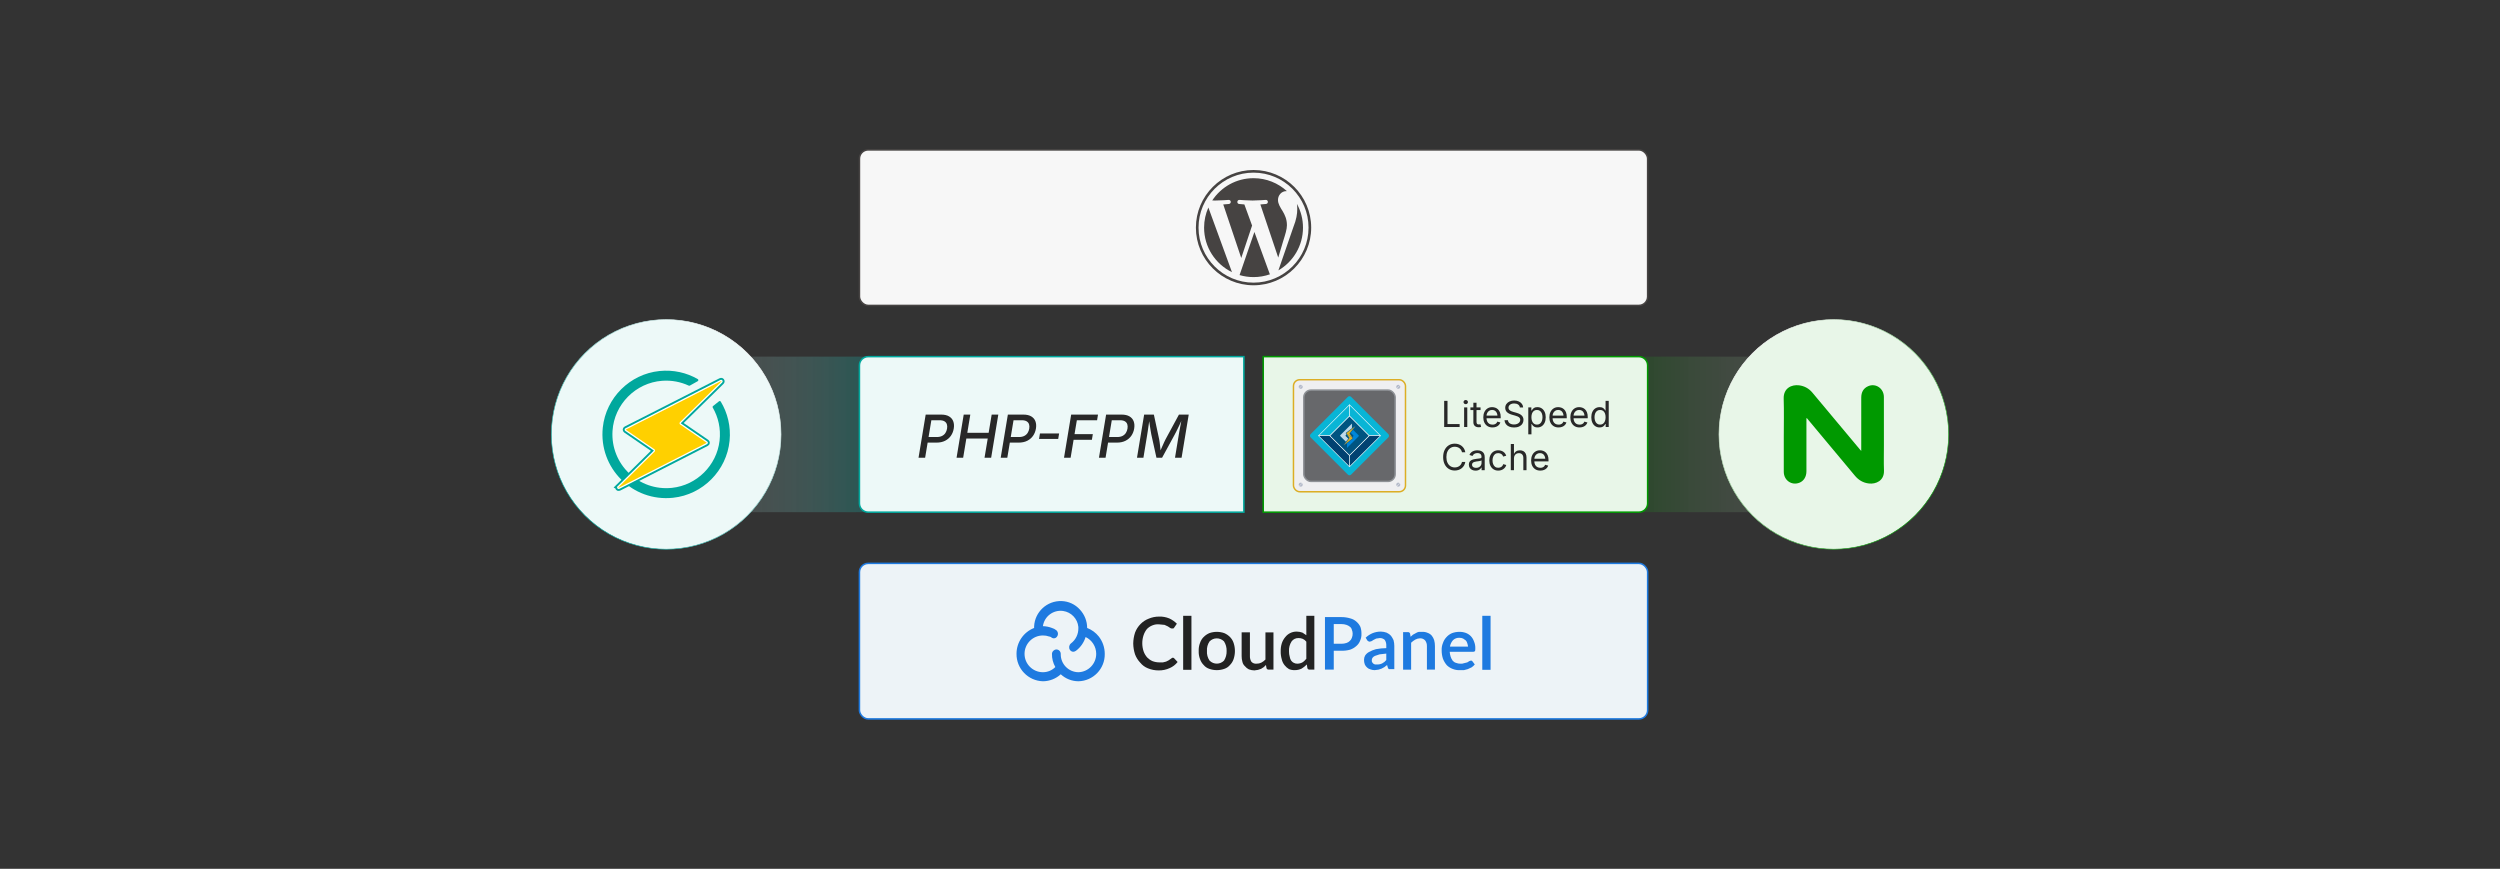<?xml version="1.0" encoding="UTF-8"?><svg id="_02-WordPress-Performance-OpenLiteSpeed-vs-Nginx-in-CloudPanel" xmlns="http://www.w3.org/2000/svg" xmlns:xlink="http://www.w3.org/1999/xlink" viewBox="0 0 860 298.867"><rect x="0" y="0" width="860" height="298.867" fill="#333333" stroke="none"/><defs><linearGradient id="linear-gradient" x1="242.48" y1="149.434" x2="301.539" y2="149.434" gradientUnits="userSpaceOnUse"><stop offset="0" stop-color="#fff" stop-opacity=".1"/><stop offset="1" stop-color="#00a89d" stop-opacity=".3"/></linearGradient><linearGradient id="linear-gradient-2" x1="560.285" y1="149.434" x2="619.344" y2="149.434" gradientTransform="translate(.613)" gradientUnits="userSpaceOnUse"><stop offset="0" stop-color="#fff" stop-opacity=".1"/><stop offset="1" stop-color="#090" stop-opacity=".2"/></linearGradient><linearGradient id="linear-gradient-3" x1="201.158" y1="177.439" x2="257.169" y2="121.428" gradientUnits="userSpaceOnUse"><stop offset="0" stop-color="#00a89d"/><stop offset="1" stop-color="#fff"/></linearGradient><linearGradient id="linear-gradient-4" x1="602.831" y1="121.428" x2="658.842" y2="177.439" gradientUnits="userSpaceOnUse"><stop offset="0" stop-color="#fff"/><stop offset="1" stop-color="#090"/></linearGradient></defs><rect x="242.48" y="122.678" width="59.059" height="53.511" fill="url(#linear-gradient)" stroke-width="0"/><rect x="560.898" y="122.678" width="59.059" height="53.511" transform="translate(1180.855 298.867) rotate(180)" fill="url(#linear-gradient-2)" stroke-width="0"/><rect x="295.645" y="193.802" width="271.147" height="53.511" rx="3.015" ry="3.015" fill="#edf3f7" stroke="#1e7ae0" stroke-miterlimit="10" stroke-width=".536"/><rect x="295.645" y="51.554" width="271.147" height="53.511" rx="3.015" ry="3.015" fill="#f7f7f7" stroke="#464342" stroke-miterlimit="10" stroke-width=".536"/><g id="CloudPanel_logo"><path id="Path_2" d="M377.988,218.958h0c-1.049-1.319-2.432-2.334-4.006-2.937 0-2.346-.891-4.605-2.493-6.32-1.613-1.806-3.899-2.868-6.319-2.937-4.998-.151-9.195,3.729-9.435,8.723v.534c-3.662,1.433-6.066,4.969-6.053,8.901-.05,5.094,3.988,9.29,9.08,9.435,2.274-.012,4.463-.868,6.141-2.403,1.646,1.529,3.806,2.387,6.053,2.403,5.112-.097,9.177-4.32,9.08-9.432-0-.001-0-.002-0-.003 0-2.16-.72-4.259-2.047-5.964h-.001ZM361.875,224.922c-.031,1.59.369,3.159,1.157,4.54-1.126,1.144-2.666,1.786-4.271,1.78-3.49-0-6.32-2.83-6.319-6.321 0-3.49,2.829-6.319,6.319-6.319.728-.013,1.451.108,2.135.356h.089l.534.178c.256.271.607.431.979.446.424.015.826-.186,1.068-.534h0c.552-.668.474-1.654-.178-2.226-.442-.371-.958-.644-1.513-.801-.995-.386-2.049-.597-3.116-.623h0c.473-3.359,3.579-5.698,6.938-5.225,2.811.396,4.984,2.667,5.257,5.492v.446c.036,2.064-.925,4.019-2.581,5.251-.619.533-.768,1.431-.356,2.135.257.445.733.717,1.246.712h0c.323-.039.629-.162.89-.356,1.567-1.187,2.719-2.838,3.294-4.717,2.231,1.063,3.651,3.315,3.65,5.786.003,3.389-2.667,6.177-6.053,6.32h-.089c-3.392-.047-6.102-2.835-6.055-6.227 0-.031.001-.062.002-.093-.01-.399-.169-.78-.446-1.068-.283-.284-.667-.444-1.068-.446h0c-.817.044-1.469.697-1.513,1.513Z" fill="#1e7ae0" stroke-width="0"/><path id="Path_3" d="M402.912,226.523l-.89.623-.89.446-1.068.267h-1.336c-.792-.01-1.575-.161-2.314-.446-.666-.301-1.269-.724-1.78-1.246-.55-.624-.974-1.349-1.246-2.135-.591-1.792-.591-3.727,0-5.519.257-.774.649-1.497,1.157-2.135.528-.543,1.165-.968,1.87-1.246.731-.304,1.525-.426,2.314-.356l1.87.178,1.157.534.801.534c.182.128.401.191.623.178h.446l.267-.267.981-1.423h-.089c-.745-.746-1.619-1.349-2.581-1.78-1.101-.452-2.285-.665-3.474-.623-1.223-.005-2.434.238-3.56.712-1.074.409-2.045,1.047-2.848,1.87-.824.835-1.462,1.837-1.87,2.937-.394,1.208-.605,2.468-.623,3.739.019,1.271.229,2.531.623,3.739.399,1.058,1.004,2.026,1.78,2.848.706.872,1.626,1.547,2.67,1.958,1.158.475,2.398.717,3.65.712,1.32.029,2.63-.245,3.827-.801,1.048-.447,1.967-1.151,2.67-2.047h.089l-1.246-1.336c-.267-.268-.623-.268-.979.087Z" fill="#222" stroke-width="0"/><rect id="Rectangle_20" x="407.007" y="211.837" width="2.848" height="18.577" fill="#222" stroke-width="0"/><path id="Path_4" d="M423.123,219.135c-.563-.565-1.227-1.018-1.958-1.336-1.67-.591-3.493-.591-5.163,0-.731.318-1.395.771-1.958,1.336-.568.577-.994,1.278-1.246,2.047-.334.88-.486,1.819-.446,2.76-.04.941.111,1.879.446,2.76.252.769.679,1.47,1.246,2.047.514.621,1.192,1.084,1.958,1.336,1.67.591,3.493.591,5.163,0,.766-.252,1.444-.715,1.958-1.336.568-.577.994-1.278,1.246-2.047.591-1.792.591-3.727,0-5.519-.252-.769-.679-1.47-1.246-2.047ZM421.958,223.942c.041,1.162-.269,2.31-.89,3.294-1.334,1.376-3.532,1.41-4.908.076-.026-.025-.051-.05-.076-.076-.661-.965-.975-2.127-.89-3.294-.085-1.167.229-2.328.89-3.294,1.334-1.376,3.532-1.41,4.908-.076.026.025.051.05.076.076.621.983.931,2.131.89,3.294Z" fill="#222" stroke-width="0"/><path id="Path_5" d="M435.313,226.88c-.413.432-.894.793-1.424,1.068-.498.245-1.048.367-1.603.356-.658.08-1.316-.15-1.78-.623-.374-.583-.56-1.266-.534-1.958v-8.19h-2.849v8.19c-.005.662.085,1.321.267,1.958.13.586.441,1.115.89,1.513.361.45.817.815,1.336,1.068.599.221,1.231.341,1.87.356l1.246-.178,1.068-.356.979-.623.712-.712.178,1.068c.083.323.379.544.712.534h1.691v-12.817h-2.76v9.347Z" fill="#222" stroke-width="0"/><path id="Path_6" d="M449.377,211.837v6.676l-1.336-.89c-.628-.228-1.29-.348-1.958-.356-1.572-.029-3.063.7-4.006,1.958-.522.629-.915,1.355-1.157,2.135-.261.865-.381,1.767-.356,2.67-.025.933.095,1.864.356,2.76.162.75.497,1.451.979,2.047.417.536.93.989,1.513,1.336.621.254,1.288.375,1.958.356.832.012,1.655-.171,2.403-.534.652-.396,1.25-.875,1.78-1.424l.178,1.246c.083.323.379.544.712.534h1.691v-18.515h-2.759ZM449.377,220.738v5.875c-.375.485-.826.905-1.336,1.246-.547.294-1.159.447-1.78.446-.402.006-.799-.086-1.157-.267-.354-.156-.66-.402-.89-.712-.283-.396-.466-.854-.534-1.336-.188-.635-.278-1.295-.267-1.958-.065-1.193.246-2.376.89-3.383.56-.76,1.46-1.194,2.403-1.157.488-.007.972.084,1.424.267.491.217.92.554,1.246.979Z" fill="#222" stroke-width="0"/><path id="Path_7" d="M466.647,213.884c-.603-.559-1.338-.957-2.135-1.157-.981-.298-2.001-.448-3.027-.446h-5.698v18.07h3.027v-6.499h2.67c.991.029,1.982-.091,2.937-.356.789-.266,1.515-.69,2.135-1.246.598-.498,1.058-1.142,1.336-1.87.335-.755.488-1.578.446-2.403.018-.786-.102-1.57-.356-2.314-.313-.682-.768-1.289-1.336-1.78l.001.001ZM465.311,217.978c.015.488-.076.974-.267,1.424-.127.418-.375.79-.712,1.068-.315.337-.715.583-1.157.712-.545.182-1.116.273-1.691.267h-2.67v-6.765h2.67c.575-.006,1.146.084,1.691.267.42.134.811.346,1.154.623.362.255.616.636.712,1.068.182.422.274.876.27,1.336Z" fill="#1e7ae0" stroke-width="0"/><path id="Path_8" d="M478.485,218.691c-.427-.454-.942-.817-1.513-1.068-.63-.22-1.291-.34-1.958-.356-1.922-.015-3.774.719-5.163,2.047h-.089l.534.89c.071.158.198.285.356.356.157.11.342.172.534.178l.623-.178.712-.446.89-.446,1.246-.178c.623-.019,1.229.204,1.691.623.398.605.586,1.325.534,2.047v.801c-1.195.012-2.387.131-3.56.356-.839.224-1.647.553-2.403.979-.544.296-1.003.724-1.336,1.246-.242.437-.364.93-.355,1.429-.014.546.076,1.09.267,1.603.184.411.458.776.801,1.068.32.311.721.527,1.157.623.454.175.937.265,1.424.267l1.336-.178,1.068-.356.979-.534.89-.712.267.89c.039.22.168.413.356.534h1.87v-7.927c.005-.691-.085-1.38-.267-2.047-.243-.534-.542-1.041-.89-1.513ZM476.882,224.832v2.226c-.385.484-.871.879-1.424,1.157-.553.271-1.166.393-1.78.356h-.712l-.534-.267-.446-.534c-.08-.228-.111-.471-.089-.712.006-.288.099-.567.267-.801.208-.274.484-.489.801-.623l1.603-.534,2.315-.268Z" fill="#1e7ae0" stroke-width="0"/><path id="Path_9" d="M492.549,218.691c-.376-.451-.869-.79-1.424-.979-.587-.264-1.227-.386-1.87-.356h-1.157c-.382.076-.745.228-1.068.446l-.979.534-.801.712-.178-1.068c-.083-.323-.379-.544-.712-.534h-1.692v12.91h2.76v-9.261c.43-.412.908-.771,1.424-1.068.493-.27,1.041-.422,1.603-.446.671-.043,1.325.218,1.78.712.43.56.65,1.253.623,1.958v8.1h2.76v-8.1c.005-.691-.085-1.38-.267-2.047-.178-.547-.449-1.059-.801-1.513h-.001Z" fill="#1e7ae0" stroke-width="0"/><path id="Path_10" d="M505.99,218.868c-.498-.516-1.107-.912-1.78-1.157-.714-.255-1.468-.376-2.226-.356-.851.002-1.694.153-2.493.446-.753.318-1.423.806-1.958,1.424-.52.564-.914,1.231-1.157,1.958-.328.789-.479,1.639-.445,2.493-.011.997.139,1.988.445,2.937.317.812.768,1.564,1.336,2.226.56.545,1.227.97,1.958,1.246.789.328,1.639.48,2.493.446h1.424l1.336-.356,1.336-.623c.399-.276.758-.606,1.068-.979h0l-.801-1.068c-.107-.189-.318-.295-.534-.267l-.534.178-.712.446-1.068.267c-.426.159-.883.22-1.336.178-.488.007-.972-.084-1.424-.267-.448-.116-.851-.365-1.157-.712-.308-.404-.548-.855-.712-1.336-.187-.578-.307-1.175-.356-1.78h8.1c.195.017.388-.048.534-.178.178-.178.178-.446.178-.89.04-.854-.112-1.706-.446-2.493-.227-.662-.591-1.268-1.068-1.78h-0ZM505.011,222.429h-6.231c.134-.829.505-1.602,1.068-2.226.597-.567,1.404-.858,2.226-.801.43-.006.856.085,1.246.267l.89.623c.262.273.446.611.534.979.131.375.221.763.267,1.157Z" fill="#1e7ae0" stroke-width="0"/><rect id="Rectangle_21" x="509.907" y="211.837" width="2.848" height="18.577" fill="#1e7ae0" stroke-width="0"/></g><path d="M414.207,78.309c0,6.733,3.913,12.552,9.587,15.31l-8.115-22.233c-.944,2.116-1.473,4.457-1.473,6.923Z" fill="#464342" stroke-width="0"/><path d="M442.702,77.45c0-2.102-.755-3.558-1.403-4.692-.862-1.401-1.671-2.588-1.671-3.989,0-1.564,1.186-3.019,2.857-3.019.075,0,.147.009.22.014-3.026-2.773-7.059-4.466-11.487-4.466-5.943,0-11.171,3.049-14.213,7.668.399.012.775.02,1.095.02,1.779,0,4.534-.216,4.534-.216.917-.054,1.025,1.293.109,1.401,0,0-.922.108-1.947.162l6.195,18.426,3.723-11.165-2.65-7.262c-.916-.054-1.784-.162-1.784-.162-.917-.054-.809-1.455.107-1.401,0,0,2.809.216,4.481.216,1.779,0,4.534-.216,4.534-.216.918-.054,1.025,1.293.109,1.401,0,0-.923.108-1.947.162l6.148,18.286,1.697-5.67c.735-2.353,1.295-4.043,1.295-5.499Z" fill="#464342" stroke-width="0"/><path d="M431.516,79.797l-5.104,14.831c1.524.448,3.136.693,4.805.693,1.981,0,3.881-.342,5.649-.964-.046-.073-.087-.15-.121-.234l-5.23-14.325Z" fill="#464342" stroke-width="0"/><path d="M446.144,70.147c.073.542.115,1.124.115,1.749,0,1.726-.322,3.667-1.293,6.093l-5.196,15.023c5.057-2.949,8.459-8.428,8.459-14.704 0-2.958-.755-5.739-2.084-8.162Z" fill="#464342" stroke-width="0"/><path d="M431.218,58.48c-10.934,0-19.83,8.895-19.83,19.829,0,10.935,8.896,19.83,19.83,19.83,10.934,0,19.831-8.895,19.831-19.83-0-10.934-8.897-19.829-19.831-19.829ZM431.218,97.23c-10.432,0-18.921-8.488-18.921-18.921,0-10.432,8.488-18.92,18.921-18.92,10.432,0,18.92,8.487,18.92,18.92,0,10.433-8.487,18.921-18.92,18.921Z" fill="#464342" stroke-width="0"/><path d="M298.659,122.678c-1.665,0-3.015,1.35-3.015,3.015v47.482c0,1.665,1.35,3.015,3.015,3.015h129.233v-53.511h-129.233Z" fill="#edf9f8" stroke="#00a89d" stroke-miterlimit="10" stroke-width=".536"/><path d="M563.777,122.678h-129.233v53.511h129.233c1.665,0,3.015-1.35,3.015-3.015v-47.482c0-1.665-1.35-3.015-3.015-3.015Z" fill="#e8f6e8" stroke="#090" stroke-miterlimit="10" stroke-width=".536"/><path d="M315.973,157.457l2.46-14.837h5.317c1.135,0,2.049.209,2.743.627.694.418,1.172.989,1.434,1.713s.317,1.543.165,2.459c-.146.916-.47,1.739-.971,2.47-.501.73-1.17,1.308-2.006,1.732s-1.829.637-2.978.637h-3.635l.319-1.922h3.406c.743,0,1.362-.127,1.857-.383.495-.255.881-.604,1.16-1.045s.461-.935.548-1.479c.093-.551.069-1.042-.07-1.474-.14-.431-.415-.771-.827-1.021s-.989-.374-1.732-.374h-2.778l-2.141,12.896h-2.271Z" fill="#282828" stroke-width="0"/><path d="M329.057,157.457l2.46-14.837h2.27l-1.036,6.273h7.339l1.045-6.273h2.28l-2.459,14.837h-2.28l1.105-6.612h-7.359l-1.095,6.612h-2.271Z" fill="#282828" stroke-width="0"/><path d="M344.243,157.457l2.46-14.837h5.317c1.135,0,2.049.209,2.743.627.694.418,1.172.989,1.434,1.713s.317,1.543.165,2.459c-.146.916-.47,1.739-.971,2.47-.501.73-1.17,1.308-2.006,1.732s-1.829.637-2.978.637h-3.635l.319-1.922h3.406c.743,0,1.362-.127,1.857-.383.495-.255.881-.604,1.16-1.045s.461-.935.548-1.479c.093-.551.069-1.042-.07-1.474-.14-.431-.415-.771-.827-1.021s-.989-.374-1.732-.374h-2.778l-2.141,12.896h-2.271Z" fill="#282828" stroke-width="0"/><path d="M364.338,149.112l-.318,1.892h-6.592l.319-1.892h6.592Z" fill="#282828" stroke-width="0"/><path d="M366.021,157.457l2.46-14.837h9.231l-.319,1.952h-6.96l-.797,4.78h6.293l-.318,1.932h-6.293l-1.026,6.174h-2.271Z" fill="#282828" stroke-width="0"/><path d="M378.04,157.457l2.46-14.837h5.317c1.135,0,2.049.209,2.743.627.694.418,1.172.989,1.434,1.713s.317,1.543.165,2.459c-.146.916-.47,1.739-.971,2.47-.501.73-1.17,1.308-2.006,1.732s-1.829.637-2.978.637h-3.635l.319-1.922h3.406c.743,0,1.362-.127,1.857-.383.495-.255.881-.604,1.16-1.045s.461-.935.548-1.479c.093-.551.069-1.042-.07-1.474-.14-.431-.415-.771-.827-1.021s-.989-.374-1.732-.374h-2.778l-2.141,12.896h-2.271Z" fill="#282828" stroke-width="0"/><path d="M391.125,157.457l2.46-14.837h3.346l1.822,8.514c.053.252.106.576.159.971.053.395.104.818.154,1.27.05.451.096.895.14,1.329.043.435.075.822.095,1.16h-.478c.152-.358.324-.757.513-1.195.189-.438.383-.881.583-1.33s.387-.865.562-1.25c.176-.385.33-.704.463-.956l4.61-8.514h3.366l-2.459,14.837h-2.261l1.314-7.986c.053-.332.12-.717.199-1.155.08-.438.165-.896.254-1.375.09-.478.181-.954.274-1.429s.176-.915.249-1.32h.169c-.219.492-.45.995-.692,1.509-.242.515-.478,1.011-.707,1.489s-.443.913-.642,1.305-.369.717-.508.976l-4.352,7.986h-1.942l-1.763-7.986c-.066-.332-.146-.78-.239-1.344-.093-.564-.189-1.19-.289-1.877s-.202-1.373-.309-2.057h.209c-.06.425-.124.878-.194,1.359-.07.481-.14.961-.209,1.439-.07.478-.136.931-.199,1.359-.063.428-.122.802-.174,1.12l-1.314,7.986h-2.211Z" fill="#282828" stroke-width="0"/><rect x="444.955" y="130.629" width="38.535" height="38.535" rx="2.158" ry="2.158" fill="#efeff1" stroke="#dcae25" stroke-miterlimit="10" stroke-width=".517"/><rect x="448.514" y="134.188" width="31.417" height="31.417" rx="2.472" ry="2.472" fill="#67686b" stroke="#8e9196" stroke-miterlimit="10" stroke-width=".517"/><path d="M447.446,132.372c-.385,0-.698.312-.698.698,0,.172.063.33.166.451l.983-.983c-.122-.103-.279-.166-.451-.166Z" fill="#b3b9c9" stroke-width="0"/><path d="M447.977,132.618l-.983.983c.122.103.279.166.451.166.385,0,.698-.312.698-.698,0-.172-.063-.33-.166-.451Z" fill="#b3b9c9" stroke-width="0"/><path d="M480.999,132.372c-.385,0-.698.312-.698.698,0,.172.063.33.166.451l.983-.983c-.122-.103-.279-.166-.451-.166Z" fill="#b3b9c9" stroke-width="0"/><path d="M481.531,132.618l-.983.983c.122.103.279.166.451.166.385,0,.698-.312.698-.698,0-.172-.063-.33-.166-.451Z" fill="#b3b9c9" stroke-width="0"/><path d="M447.446,166.025c-.385,0-.698.312-.698.698,0,.172.063.33.166.451l.983-.983c-.122-.103-.279-.166-.451-.166Z" fill="#b3b9c9" stroke-width="0"/><path d="M447.977,166.272l-.983.983c.122.103.279.166.451.166.385,0,.698-.312.698-.698,0-.172-.063-.33-.166-.451Z" fill="#b3b9c9" stroke-width="0"/><path d="M480.999,166.025c-.385,0-.698.312-.698.698,0,.172.063.33.166.451l.983-.983c-.122-.103-.279-.166-.451-.166Z" fill="#b3b9c9" stroke-width="0"/><path d="M481.531,166.272l-.983.983c.122.103.279.166.451.166.385,0,.698-.312.698-.698,0-.172-.063-.33-.166-.451Z" fill="#b3b9c9" stroke-width="0"/><rect x="454.376" y="140.049" width="19.694" height="19.694" rx=".775" ry=".775" transform="translate(241.96 -284.351) rotate(45)" fill="#08b5d6" stroke-width="0"/><polygon points="474.89 149.896 470.981 149.896 464.223 143.141 464.223 139.229 474.89 149.896" fill="#08b5d6" stroke="#fff" stroke-linecap="round" stroke-linejoin="round" stroke-width=".194"/><polygon points="464.223 139.229 464.223 143.141 457.467 149.896 453.556 149.896 464.223 139.229" fill="#08b5d6" stroke="#fff" stroke-linecap="round" stroke-linejoin="round" stroke-width=".194"/><polygon points="464.223 156.655 464.223 160.563 453.556 149.896 457.467 149.896 464.223 156.655" fill="#014171" stroke="#fff" stroke-linecap="round" stroke-linejoin="round" stroke-width=".194"/><polygon points="474.89 149.896 464.223 160.563 464.223 156.655 470.981 149.896 474.89 149.896" fill="#014171" stroke="#fff" stroke-linecap="round" stroke-linejoin="round" stroke-width=".194"/><rect x="459.445" y="145.119" width="9.556" height="9.556" transform="translate(29.975 372.159) rotate(-45)" fill="#005481" stroke="#fff" stroke-miterlimit="10" stroke-width=".194"/><path d="M467.388,149.775l-1.925-1.923-.82,1.039.884.884c.083.081.083.215,0,.297l-.255.255s.174.258.18.275c.041.078.049.265-.064.351l-2.01,1.542v1.584l4.01-4.007c.081-.083.081-.215,0-.297Z" fill="#0086da" stroke-width="0"/><path d="M462.918,150.017c-.081-.081-.081-.215,0-.296l.255-.257-.174-.252c-.084-.119-.058-.287.058-.374l2.012-1.542v-1.584h-.003l-4.009,4.009c-.081.082-.081.215,0,.297l1.925,1.926.82-1.041-.884-.884v-.003Z" fill="#bed9ea" stroke-width="0"/><path d="M464.257,151.288l-.932.93.932-.93Z" fill="#fff" stroke-width="0"/><path d="M466.081,146.679c.026,0,.054.014.065.041.022.043-.007.084-.035.12l-1.762,2.235c-.026.033-.029.096-.004.13,0,0,.952,1.377.986,1.425.035.052.038.206-.043.27l-2.833,2.174c-.041.029-.064.039-.091.039-.026,0-.052-.019-.062-.041-.023-.043.006-.087.033-.122l1.761-2.236c.026-.033.029-.093.004-.128l-.981-1.415c-.064-.09-.043-.217.043-.283l2.832-2.174c.046-.036.07-.041.087-.041M466.079,146.639c-.033,0-.065.014-.109.048l-2.833,2.174c-.101.078-.125.226-.051.33l.983,1.415c.014.02.014.062-.003.084l-1.761,2.241c-.023.029-.072.093-.039.159.017.033.055.058.093.061.043,0,.077-.017.116-.048l2.832-2.177c.099-.072.099-.251.052-.319-.033-.046-.986-1.425-.986-1.425-.014-.022-.012-.065.004-.087l1.764-2.232c.022-.029.07-.09.038-.159-.019-.035-.058-.058-.099-.058l-.001-.007Z" fill="#5e8cda" stroke-width="0"/><path d="M465.257,150.636c.023.035.043.165-.014.209l-2.832,2.174c-.025.02-.039.029-.046.029-.01,0-.003-.017.023-.051l1.761-2.235c.043-.058.048-.152.007-.21l-.983-1.415s2.061,1.464,2.084,1.5v-.001Z" fill="#dcae25" stroke-width="0"/><path d="M465.257,150.636l-.968-1.391c-.041-.061-.038-.155.006-.212l1.76-2.233c.029-.035.035-.052.026-.052-.007,0-.023.009-.046.029l-2.833,2.174c-.055.043-.068.126-.026.186l2.083,1.5Z" fill="#dcae25" stroke-width="0"/><path d="M496.794,146.895v-9.001h1.147v7.986h4.169v1.015h-5.316Z" fill="#282828" stroke-width="0"/><path d="M504.206,139.035c-.205,0-.382-.07-.531-.211s-.224-.31-.224-.507c0-.202.074-.372.224-.511.149-.139.326-.208.531-.208.21,0,.389.07.538.208.149.139.224.309.224.511,0,.197-.074.366-.224.507s-.328.211-.538.211ZM503.656,146.895v-6.754h1.088v6.754h-1.088Z" fill="#282828" stroke-width="0"/><path d="M509.311,140.14v.931h-3.491v-.931h3.491ZM506.834,138.533h1.088v6.609c0,.302.061.522.184.662.123.139.327.208.613.208.068,0,.156-.008.263-.024.107-.016.205-.032.293-.048l.224.918c-.112.04-.24.07-.384.09-.143.021-.284.03-.426.03-.584,0-1.039-.154-1.365-.462s-.489-.738-.489-1.29v-6.694Z" fill="#282828" stroke-width="0"/><path d="M513.419,147.04c-.652,0-1.215-.145-1.688-.435s-.838-.695-1.094-1.214-.384-1.125-.384-1.818.125-1.303.375-1.831c.25-.527.604-.94,1.061-1.238.457-.298.991-.447,1.604-.447.358,0,.712.06,1.061.178s.664.31.948.574c.284.264.511.611.68,1.042.169.431.254.958.254,1.583v.453h-5.244v-.918h4.658l-.508.338c0-.443-.069-.837-.208-1.181-.14-.345-.346-.614-.619-.81-.274-.195-.614-.293-1.021-.293-.406,0-.755.1-1.045.299s-.512.459-.665.779c-.152.32-.229.664-.229,1.03v.61c0,.5.087.924.26,1.272.174.348.416.612.729.792.312.179.674.269,1.084.269.266,0,.508-.038.726-.115.217-.076.404-.192.562-.347.157-.155.278-.348.362-.577l1.052.29c-.105.338-.282.636-.532.894s-.559.459-.927.604c-.369.145-.785.217-1.248.217Z" fill="#282828" stroke-width="0"/><path d="M520.808,147.052c-.648,0-1.211-.105-1.688-.314-.477-.209-.851-.502-1.12-.879-.271-.376-.423-.816-.459-1.32h1.178c.032.338.146.617.345.836.197.22.449.383.758.489.308.107.638.16.987.16.407,0,.772-.066,1.097-.199s.581-.32.771-.562.284-.521.284-.839c0-.29-.082-.526-.245-.707s-.38-.33-.649-.447c-.27-.117-.565-.219-.888-.308l-1.088-.308c-.725-.205-1.289-.499-1.691-.882s-.604-.872-.604-1.468c0-.507.138-.951.411-1.332.274-.38.645-.676,1.111-.885.468-.209.991-.314,1.571-.314.592,0,1.115.105,1.57.314.455.209.814.495,1.079.855.264.361.403.769.42,1.224h-1.124c-.053-.439-.262-.778-.628-1.018-.367-.24-.818-.359-1.354-.359-.387,0-.727.063-1.019.19-.292.127-.519.3-.68.52-.161.219-.241.47-.241.752,0,.314.098.567.293.758s.427.34.694.447c.269.107.511.19.729.251l.9.248c.241.064.508.153.8.266.292.113.571.263.837.45.266.188.484.425.655.713.172.288.257.642.257,1.061,0,.491-.128.934-.384,1.329-.255.395-.627.707-1.114.936-.487.23-1.077.345-1.771.345Z" fill="#282828" stroke-width="0"/><path d="M525.731,149.42v-9.28h1.052v1.082h.121c.076-.121.183-.273.319-.456.138-.183.335-.348.593-.493s.605-.217,1.045-.217c.563,0,1.061.141,1.489.423.429.282.765.684,1.009,1.205.244.522.365,1.139.365,1.852,0,.717-.12,1.337-.362,1.861-.241.523-.577.928-1.006,1.214-.429.286-.925.429-1.489.429-.427,0-.771-.074-1.033-.221s-.463-.314-.604-.501c-.142-.187-.25-.343-.326-.468h-.085v3.57h-1.088ZM528.704,146.067c.423,0,.776-.114,1.061-.341s.497-.534.641-.918c.143-.384.214-.812.214-1.284,0-.467-.07-.889-.211-1.266-.142-.376-.354-.676-.638-.897-.284-.222-.64-.333-1.066-.333-.415,0-.763.105-1.045.314-.282.209-.494.5-.638.873-.143.373-.214.809-.214,1.308s.072.94.217,1.323c.146.382.359.682.644.897s.63.323,1.036.323Z" fill="#282828" stroke-width="0"/><path d="M536.147,147.04c-.652,0-1.215-.145-1.688-.435s-.838-.695-1.094-1.214-.384-1.125-.384-1.818.125-1.303.375-1.831c.25-.527.604-.94,1.061-1.238.457-.298.991-.447,1.604-.447.358,0,.712.06,1.061.178s.664.31.948.574c.284.264.511.611.68,1.042.169.431.254.958.254,1.583v.453h-5.244v-.918h4.658l-.508.338c0-.443-.069-.837-.208-1.181-.14-.345-.346-.614-.619-.81-.274-.195-.614-.293-1.021-.293-.406,0-.755.1-1.045.299s-.512.459-.665.779c-.152.32-.229.664-.229,1.03v.61c0,.5.087.924.26,1.272.174.348.416.612.729.792.312.179.674.269,1.084.269.266,0,.508-.038.726-.115.217-.076.404-.192.562-.347.157-.155.278-.348.362-.577l1.052.29c-.105.338-.282.636-.532.894s-.559.459-.927.604c-.369.145-.785.217-1.248.217Z" fill="#282828" stroke-width="0"/><path d="M543.36,147.04c-.652,0-1.215-.145-1.688-.435s-.838-.695-1.094-1.214-.384-1.125-.384-1.818.125-1.303.375-1.831c.25-.527.604-.94,1.061-1.238.457-.298.991-.447,1.604-.447.358,0,.712.06,1.061.178s.664.31.948.574c.284.264.511.611.68,1.042.169.431.254.958.254,1.583v.453h-5.244v-.918h4.658l-.508.338c0-.443-.069-.837-.208-1.181-.14-.345-.346-.614-.619-.81-.274-.195-.614-.293-1.021-.293-.406,0-.755.1-1.045.299s-.512.459-.665.779c-.152.32-.229.664-.229,1.03v.61c0,.5.087.924.26,1.272.174.348.416.612.729.792.312.179.674.269,1.084.269.266,0,.508-.038.726-.115.217-.076.404-.192.562-.347.157-.155.278-.348.362-.577l1.052.29c-.105.338-.282.636-.532.894s-.559.459-.927.604c-.369.145-.785.217-1.248.217Z" fill="#282828" stroke-width="0"/><path d="M550.267,147.04c-.561,0-1.056-.143-1.486-.429-.432-.286-.768-.69-1.009-1.214-.242-.524-.363-1.144-.363-1.861,0-.713.122-1.33.366-1.852.243-.521.581-.923,1.012-1.205.431-.282.926-.423,1.486-.423.438,0,.787.072,1.045.217s.456.31.595.493c.14.183.245.335.317.456h.085v-3.329h1.087v9.001h-1.051v-1.045h-.121c-.072.125-.181.281-.323.468-.143.188-.344.354-.604.501-.261.147-.605.221-1.036.221ZM550.43,146.067c.41,0,.757-.108,1.039-.323.281-.215.495-.515.64-.897.146-.383.218-.824.218-1.323s-.071-.936-.215-1.308c-.143-.373-.355-.664-.637-.873-.282-.209-.631-.314-1.045-.314-.428,0-.783.111-1.066.333-.284.221-.497.521-.638.897s-.212.798-.212,1.266c0,.471.072.899.215,1.284.143.385.357.691.644.918s.639.341,1.058.341Z" fill="#282828" stroke-width="0"/><path d="M500.437,161.862c-.77,0-1.455-.186-2.058-.559-.602-.373-1.075-.904-1.419-1.595-.345-.691-.517-1.512-.517-2.462,0-.955.172-1.777.517-2.468.344-.69.817-1.223,1.419-1.598.603-.375,1.288-.562,2.058-.562.455,0,.885.066,1.29.199.404.133.768.328,1.09.583.322.256.592.566.807.931.216.364.363.778.444,1.241h-1.147c-.064-.31-.175-.582-.33-.815-.154-.233-.344-.431-.567-.592s-.471-.282-.74-.363-.552-.121-.846-.121c-.54,0-1.027.137-1.462.411-.436.274-.779.676-1.033,1.205-.254.53-.381,1.179-.381,1.949,0,.765.128,1.413.384,1.942.256.529.602.93,1.036,1.202.435.271.92.408,1.456.408.294,0,.576-.042.846-.124s.517-.203.74-.362.413-.356.567-.592c.155-.235.266-.506.33-.812h1.147c-.076.459-.223.87-.438,1.232-.215.363-.484.673-.806.931-.322.258-.687.454-1.091.589-.405.135-.837.202-1.296.202Z" fill="#282828" stroke-width="0"/><path d="M507.59,161.899c-.427,0-.814-.081-1.163-.242s-.625-.397-.831-.707c-.205-.31-.308-.687-.308-1.13,0-.386.076-.701.229-.942s.357-.432.613-.571c.256-.139.538-.243.849-.311.31-.068.622-.123.937-.163.402-.052.73-.093.984-.121.254-.028.442-.076.565-.145.122-.068.184-.185.184-.35v-.036c0-.282-.052-.521-.156-.716-.105-.195-.263-.345-.472-.45-.21-.105-.472-.157-.785-.157-.322,0-.599.05-.828.151-.229.101-.416.227-.559.378-.143.151-.251.305-.323.462l-1.045-.344c.173-.411.406-.732.7-.964.294-.231.618-.396.973-.492s.705-.145,1.052-.145c.226,0,.482.027.771.082.287.054.565.162.833.323.269.161.489.4.665.716.175.316.263.738.263,1.266v4.453h-1.069v-.918h-.072c-.077.157-.199.319-.369.486-.169.167-.389.307-.658.42s-.596.169-.979.169ZM507.777,160.938c.402,0,.742-.078,1.021-.235s.489-.361.635-.613c.145-.251.217-.515.217-.789v-.936c-.044.052-.141.1-.29.142-.148.042-.319.08-.51.112-.191.032-.377.06-.556.082-.18.022-.321.04-.427.051-.262.033-.506.088-.733.167s-.41.193-.547.344-.205.355-.205.613c0,.233.06.429.181.586s.286.276.495.356c.21.081.449.121.72.121Z" fill="#282828" stroke-width="0"/><path d="M515.395,161.887c-.612,0-1.148-.145-1.609-.435-.462-.29-.821-.697-1.079-1.22s-.387-1.132-.387-1.825c0-.705.129-1.32.387-1.846.258-.525.617-.933,1.079-1.223.461-.29.997-.435,1.609-.435.326,0,.635.042.925.127s.555.207.794.365c.24.159.446.354.619.586.174.231.307.494.399.788l-1.046.296c-.048-.173-.122-.332-.223-.477-.102-.145-.223-.271-.366-.377-.143-.107-.307-.189-.492-.248-.186-.058-.389-.087-.61-.087-.451,0-.821.118-1.111.354-.29.235-.506.545-.646.927-.141.383-.212.8-.212,1.25,0,.443.071.855.212,1.235.141.381.356.688.646.921.29.234.66.351,1.111.351.226,0,.434-.03.622-.091.189-.06.357-.146.505-.257.147-.11.271-.242.371-.396.102-.153.176-.32.224-.501l1.039.296c-.088.302-.22.571-.396.807-.175.236-.384.437-.625.604-.242.167-.51.294-.804.381s-.606.13-.937.13Z" fill="#282828" stroke-width="0"/><path d="M520.802,157.694v4.048h-1.088v-9.001h1.088v3.884h-.188c.206-.624.499-1.067.879-1.329.381-.262.827-.393,1.339-.393.455,0,.854.094,1.199.281.344.188.611.469.803.846.191.376.287.851.287,1.422v4.29h-1.093v-4.199c0-.52-.137-.926-.408-1.22s-.644-.441-1.114-.441c-.322,0-.612.071-.87.211-.258.141-.462.347-.61.616-.149.27-.224.598-.224.985Z" fill="#282828" stroke-width="0"/><path d="M529.87,161.887c-.652,0-1.215-.145-1.688-.435s-.838-.695-1.094-1.214-.384-1.125-.384-1.818.125-1.303.375-1.831c.25-.527.604-.94,1.061-1.238.457-.298.991-.447,1.604-.447.358,0,.712.06,1.061.178s.664.31.948.574c.284.264.511.611.68,1.042.169.431.254.958.254,1.583v.453h-5.244v-.918h4.658l-.508.338c0-.443-.069-.837-.208-1.181-.14-.345-.346-.614-.619-.81-.274-.195-.614-.293-1.021-.293-.406,0-.755.1-1.045.299s-.512.459-.665.779c-.152.32-.229.664-.229,1.03v.61c0,.5.087.924.26,1.272.174.348.416.612.729.792.312.179.674.269,1.084.269.266,0,.508-.038.726-.115.217-.076.404-.192.562-.347.157-.155.278-.348.362-.577l1.052.29c-.105.338-.282.636-.532.894s-.559.459-.927.604c-.369.145-.785.217-1.248.217Z" fill="#282828" stroke-width="0"/><path d="M268.661,149.434v-0c0-14.111-7.528-27.15-19.749-34.206l-0-0c-12.221-7.056-27.277-7.056-39.498,0l-0.0 0c-12.221,7.056-19.749,20.095-19.749,34.206v0c0,14.111,7.528,27.15,19.749,34.206l0.0 0c12.221,7.056,27.277,7.056,39.498,0l0-0c12.221-7.056,19.749-20.095,19.749-34.206Z" fill="#edf9f8" stroke="url(#linear-gradient-3)" stroke-miterlimit="10" stroke-width=".214"/><path d="M245.188,140.213c1.901,3.291,2.819,7.217,2.345,11.376-.97,8.516-7.845,15.332-16.37,16.232-11.495,1.214-21.178-8.179-20.457-19.584.578-9.135,7.941-16.576,17.07-17.246,3.286-.241,6.409.384,9.165,1.667.119.055.256.051.37-.013l2.713-1.522c.278-.156.286-.56.009-.719-3.817-2.19-8.349-3.267-13.154-2.777-10.207,1.04-18.43,9.218-19.514,19.421-1.481,13.946,10.209,25.647,24.152,24.185,10.256-1.076,18.467-9.369,19.462-19.632.478-4.936-.699-9.576-3.031-13.446-.129-.214-.421-.262-.616-.106l-2.049,1.639c-.159.127-.198.349-.097.526Z" fill="#00a89d" stroke-width="0"/><path d="M212.589,167.478l12.438-12.264c.138-.137.118-.365-.042-.475l-9.751-6.683c-.194-.133-.175-.424.035-.531l32.676-16.631c.315-.16.609.248.357.496l-14.235,13.988c-.139.136-.119.366.042.476l9.042,6.198c.194.133.175.424-.034.531l-30.169,15.392c-.315.161-.61-.248-.358-.496Z" fill="none" stroke="#00a89d" stroke-miterlimit="10" stroke-width="1.774"/><path d="M212.589,167.478l12.438-12.264c.138-.137.118-.365-.042-.475l-9.751-6.683c-.194-.133-.175-.424.035-.531l32.676-16.631c.315-.16.609.248.357.496l-14.235,13.988c-.139.136-.119.366.042.476l9.042,6.198c.194.133.175.424-.034.531l-30.169,15.392c-.315.161-.61-.248-.358-.496Z" fill="#ffd000" stroke="#fff" stroke-miterlimit="10" stroke-width=".443"/><path d="M670.335,149.434v-0c0-14.111-7.528-27.15-19.749-34.206l-0-0c-12.221-7.056-27.277-7.056-39.498,0l-0.0 0c-12.221,7.056-19.749,20.095-19.749,34.206v0c0,14.111,7.528,27.15,19.749,34.206l0.0 0c12.221,7.056,27.277,7.056,39.498,0l0-0c12.221-7.056,19.749-20.095,19.749-34.206Z" fill="#e8f6e8" stroke="url(#linear-gradient-4)" stroke-miterlimit="10" stroke-width=".214"/><path d="M640.268,155.121c0-.428-0-.672,0-.917.001-5.81.002-11.619.001-17.429-0-1.799.698-3.199,2.389-3.936,2.594-1.131,5.386.792,5.397,3.717.022,5.518.008,11.036.009,16.554 0,2.916-.082,5.835.021,8.747.125,3.526-2.786,4.754-5.206,4.463-1.967-.237-3.53-1.158-4.798-2.683-5.419-6.517-10.862-13.014-16.295-19.519-.071-.085-.13-.181-.195-.272-.06.015-.12.03-.18.045,0,.225-0.0.451 0.0.676.001,5.854.005,11.709 0,17.563-.001,1.875-.908,3.334-2.409,3.928-2.668,1.056-5.376-.823-5.385-3.762-.013-4.082.002-8.165.003-12.247.001-4.307.108-8.617-.033-12.919-.118-3.589,2.716-4.904,5.293-4.579,1.86.235,3.389,1.089,4.595,2.533,5.432,6.505,10.871,13.006,16.308,19.507.112.134.236.258.485.528Z" fill="#090" stroke-width="0"/></svg>